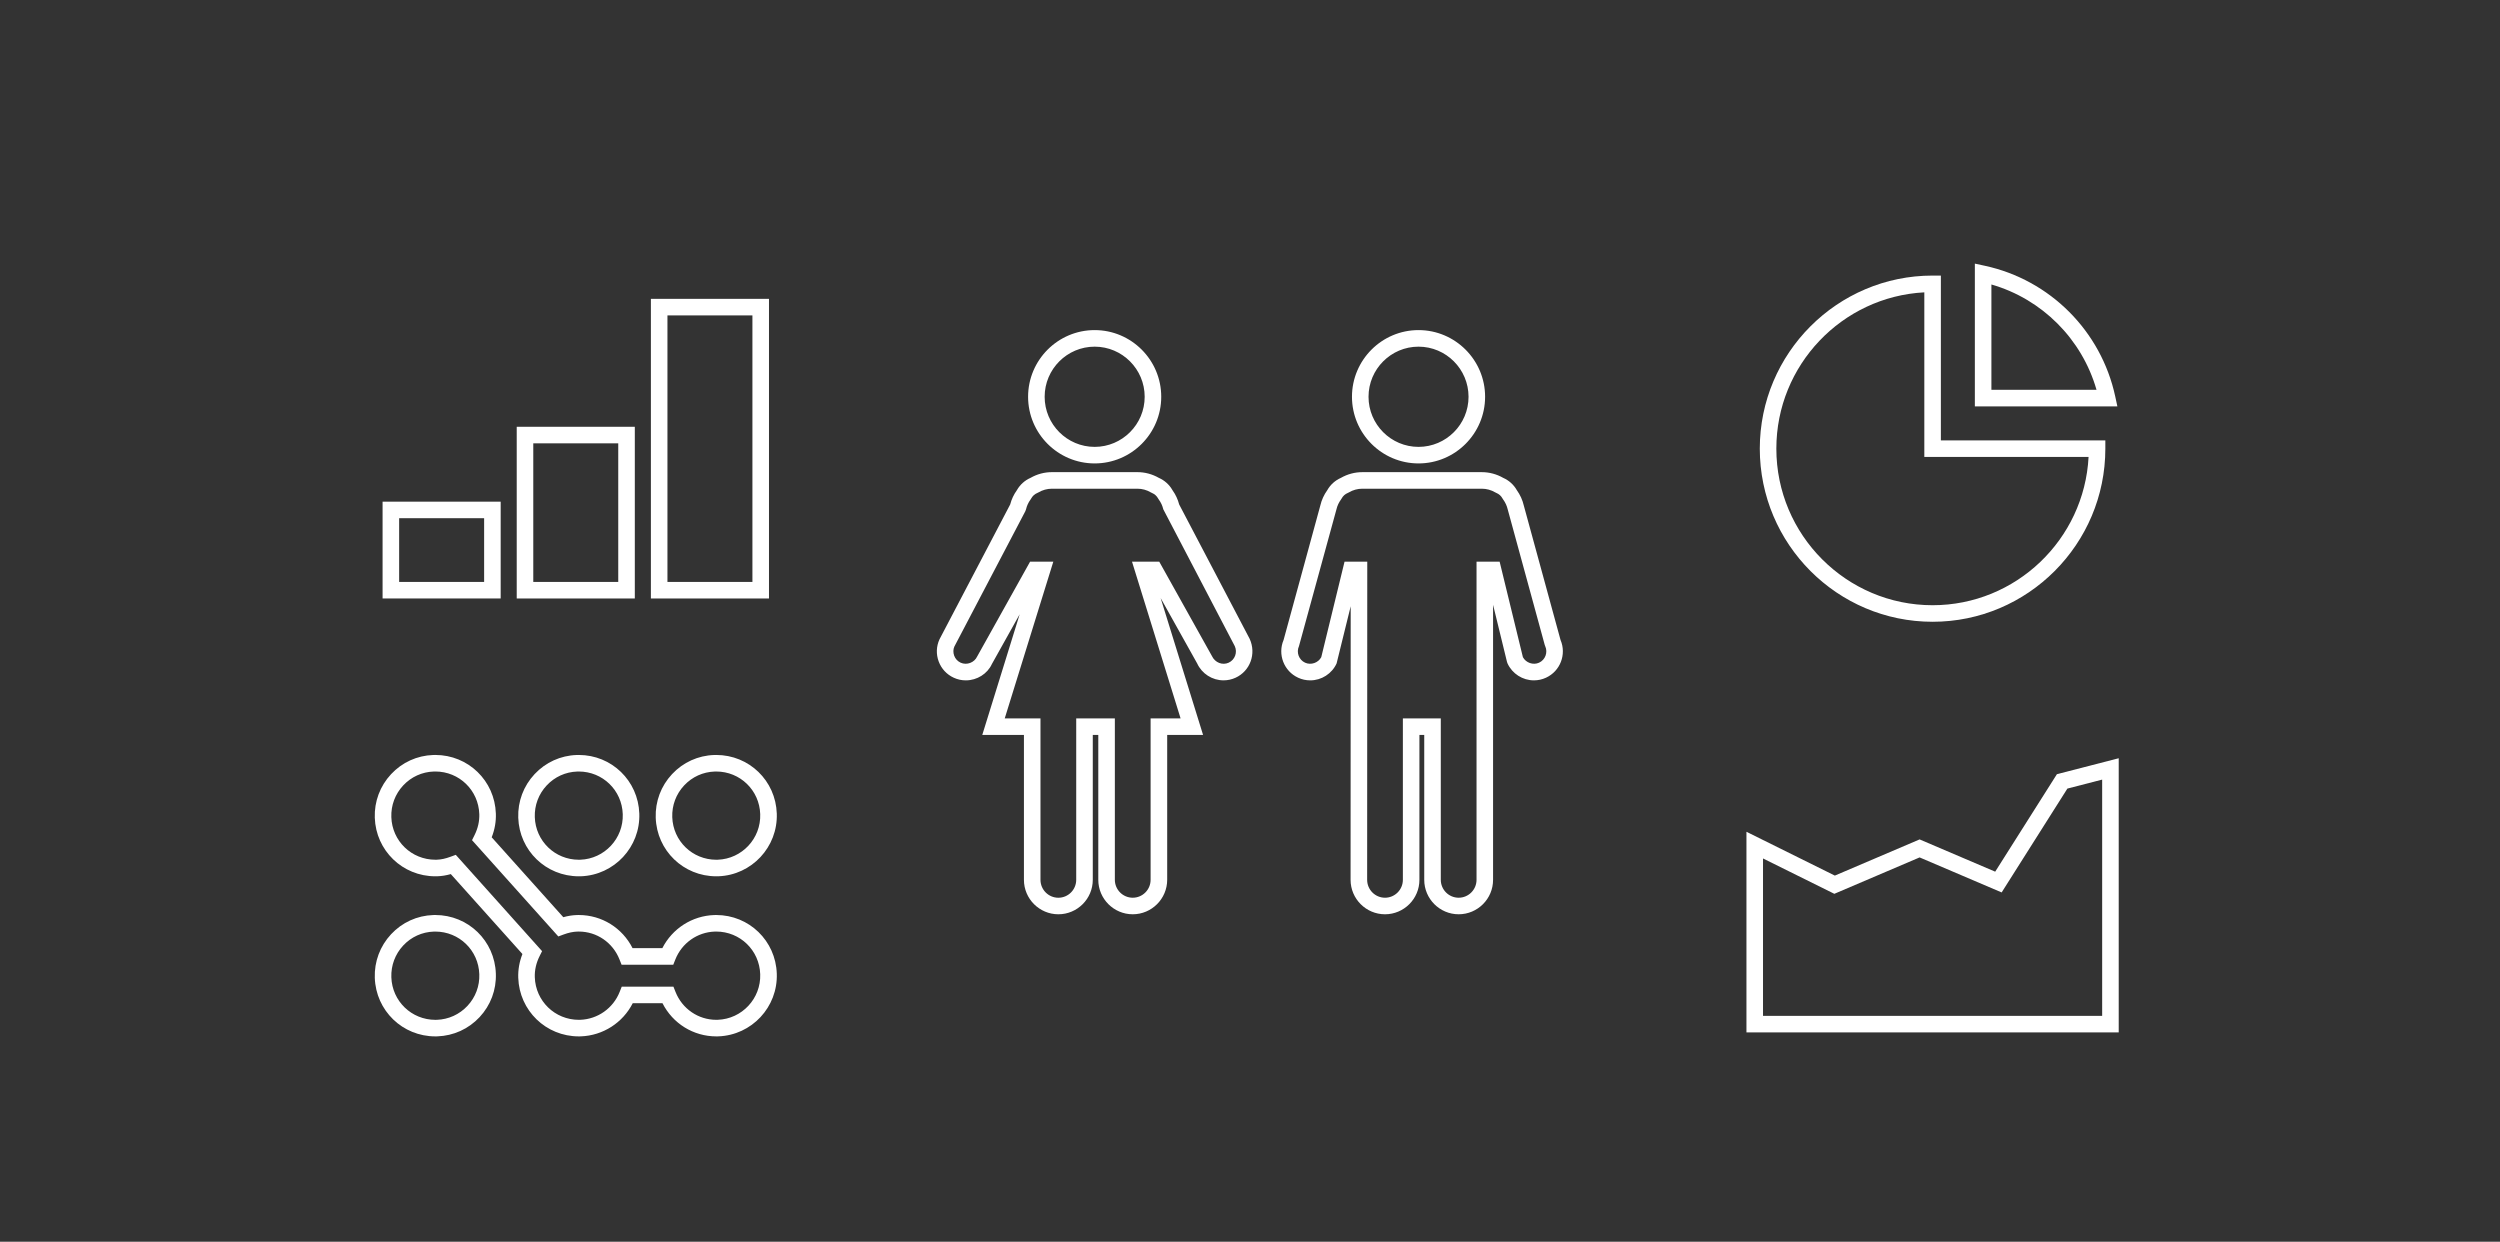 <?xml version="1.0" encoding="utf-8"?>
<!-- Generator: Adobe Illustrator 16.0.0, SVG Export Plug-In . SVG Version: 6.00 Build 0)  -->
<!DOCTYPE svg PUBLIC "-//W3C//DTD SVG 1.1//EN" "http://www.w3.org/Graphics/SVG/1.1/DTD/svg11.dtd">
<svg version="1.1" id="artwork" xmlns="http://www.w3.org/2000/svg" xmlns:xlink="http://www.w3.org/1999/xlink" x="0px" y="0px"
	 width="302px" height="150px" viewBox="0 0 302 150" enable-background="new 0 0 302 150" xml:space="preserve">
<rect x="0" y="0" width="302" height="150" fill="#333333" stroke="none"/>
<g>
	<path fill="#FFFFFF" d="M76.685,72.297H62.42V51.555h14.265V72.297z M64.42,70.297h10.265V53.555H64.42V70.297z"/>
	<path fill="#FFFFFF" d="M60.482,72.297H46.216V60.602h14.266V72.297z M48.216,70.297h10.266v-7.695H48.216V70.297z"/>
	<path fill="#FFFFFF" d="M92.893,72.297H78.628V36.101h14.265V72.297z M80.628,70.297h10.265V38.101H80.628V70.297z"/>
</g>
<path fill="#FFFFFF" d="M233.458,75.11c-11.51,0-20.875-9.382-20.875-20.914c0-11.528,9.364-20.907,20.875-20.907h1v19.907h19.868v1
	C254.327,65.728,244.965,75.11,233.458,75.11z M232.458,35.315c-9.944,0.522-17.875,8.792-17.875,18.881
	c0,10.429,8.467,18.914,18.875,18.914c10.069,0,18.322-7.948,18.842-17.914h-19.842V35.315z"/>
<path fill="#FFFFFF" d="M255.778,49.089h-17.216V31.845l1.211,0.262c7.866,1.699,14.046,7.89,15.745,15.772L255.778,49.089z
	 M240.562,47.089h12.697c-1.761-6.134-6.577-10.959-12.697-12.723V47.089z"/>
<g>
	<path fill="#FFFFFF" d="M132.236,55.982c-4.435,0-8.042-3.612-8.042-8.052c0-4.441,3.607-8.054,8.042-8.054
		c4.434,0,8.041,3.613,8.041,8.054C140.277,52.371,136.67,55.982,132.236,55.982z M132.236,41.877c-3.332,0-6.042,2.716-6.042,6.054
		c0,3.337,2.71,6.052,6.042,6.052c3.331,0,6.041-2.715,6.041-6.052C138.277,44.593,135.567,41.877,132.236,41.877z"/>
	<path fill="#FFFFFF" d="M171.358,55.982c-4.433,0-8.04-3.612-8.04-8.052c0-4.441,3.607-8.054,8.04-8.054
		c4.434,0,8.042,3.613,8.042,8.054C179.399,52.371,175.792,55.982,171.358,55.982z M171.358,41.877c-3.331,0-6.04,2.716-6.04,6.054
		c0,3.337,2.709,6.052,6.04,6.052c3.331,0,6.042-2.715,6.042-6.052C177.399,44.593,174.689,41.877,171.358,41.877z"/>
	<path fill="#FFFFFF" d="M176.206,110.444c-2.292,0-4.158-1.868-4.158-4.165V88.781h-0.582v17.499c0,2.296-1.865,4.165-4.158,4.165
		c-2.292,0-4.158-1.868-4.158-4.165l0.014-33.044l-1.703,6.908c-0.57,1.243-1.821,2.045-3.186,2.045
		c-0.505,0-0.995-0.107-1.455-0.319c-1.726-0.79-2.504-2.823-1.762-4.564l4.446-16.276c0.148-0.634,0.431-1.256,0.833-1.817
		c0.373-0.66,0.954-1.184,1.648-1.487c0.788-0.452,1.679-0.69,2.582-0.69h14.437c0.902,0,1.793,0.238,2.582,0.69
		c0.694,0.303,1.275,0.828,1.647,1.487c0.405,0.566,0.688,1.189,0.842,1.854l4.437,16.238c0.745,1.741-0.033,3.774-1.762,4.565
		c-0.459,0.211-0.949,0.318-1.454,0.318c-1.365,0-2.616-0.803-3.187-2.045l-0.063-0.18l-1.683-6.906v33.223
		C180.366,108.576,178.5,110.444,176.206,110.444z M169.466,86.781h4.582v19.499c0,1.193,0.968,2.165,2.158,2.165
		c1.191,0,2.16-0.971,2.16-2.165V67.846h2.789l2.811,11.538c0.36,0.68,1.245,0.994,1.952,0.668c0.755-0.345,1.087-1.24,0.742-1.996
		l-0.056-0.152l-4.466-16.348c-0.107-0.458-0.29-0.854-0.555-1.214l-0.075-0.119c-0.166-0.31-0.426-0.544-0.75-0.677l-0.127-0.063
		c-0.496-0.292-1.057-0.447-1.625-0.447h-14.437c-0.568,0-1.13,0.154-1.624,0.447l-0.129,0.064c-0.325,0.134-0.584,0.368-0.75,0.677
		l-0.076,0.12c-0.262,0.355-0.446,0.752-0.545,1.178l-4.529,16.534c-0.345,0.756-0.013,1.652,0.74,1.997
		c0.713,0.327,1.593,0.013,1.953-0.667l2.812-11.538h2.745l-0.014,38.433c0,1.193,0.968,2.165,2.158,2.165s2.158-0.971,2.158-2.165
		V86.781z"/>
	<path fill="#FFFFFF" d="M136.835,110.444c-2.294,0-4.161-1.868-4.161-4.165V88.781h-0.666v17.499c0,2.296-1.865,4.165-4.158,4.165
		c-2.293,0-4.159-1.868-4.159-4.165V88.781h-5.033l4.52-14.58l-3.358,6.013c-0.533,1.171-1.784,1.975-3.15,1.975
		c-0.505,0-0.994-0.107-1.455-0.319c-0.849-0.389-1.497-1.086-1.823-1.964c-0.326-0.878-0.291-1.831,0.1-2.682l8.539-16.288
		c0.161-0.621,0.433-1.2,0.81-1.725c0.375-0.66,0.956-1.184,1.649-1.486c0.787-0.452,1.678-0.69,2.581-0.69h10.331
		c0.901,0,1.792,0.238,2.58,0.69c0.695,0.302,1.277,0.827,1.649,1.487c0.377,0.527,0.649,1.106,0.809,1.723l8.518,16.24
		c0.828,1.806,0.053,3.89-1.702,4.694c-0.461,0.211-0.95,0.318-1.454,0.318c-1.366,0-2.617-0.803-3.187-2.045l-4.411-7.895
		l5.125,16.533h-4.334v17.499C140.993,108.576,139.127,110.444,136.835,110.444z M130.008,86.781h4.666v19.499
		c0,1.193,0.969,2.165,2.161,2.165c1.19,0,2.158-0.971,2.158-2.165V86.781h3.621l-5.869-18.935h3.29l6.361,11.393
		c0.384,0.825,1.289,1.152,2.027,0.813c0.753-0.345,1.085-1.24,0.74-1.995l-8.639-16.538c-0.098-0.422-0.281-0.818-0.544-1.176
		l-0.076-0.12c-0.166-0.309-0.425-0.542-0.75-0.676l-0.13-0.064c-0.502-0.296-1.048-0.447-1.623-0.447h-10.331
		c-0.568,0-1.13,0.154-1.624,0.447l-0.13,0.064c-0.324,0.133-0.584,0.367-0.752,0.678l-0.075,0.119
		c-0.262,0.355-0.445,0.75-0.543,1.176l-0.088,0.238l-8.572,16.348c-0.145,0.318-0.16,0.727-0.02,1.104
		c0.14,0.376,0.417,0.676,0.782,0.843c0.739,0.338,1.655-0.013,1.989-0.742l6.398-11.463h2.806l-5.87,18.935h4.319v19.499
		c0,1.193,0.969,2.165,2.159,2.165c1.19,0,2.158-0.971,2.158-2.165V86.781z"/>
</g>
<path fill="#FFFFFF" d="M255.941,124.717h-44.97v-24.239l10.679,5.293l10.239-4.371l9.13,3.897l7.455-11.776l7.467-1.926V124.717z
	 M212.971,122.717h40.97V94.177l-4.2,1.084l-7.942,12.545l-9.91-4.23l-10.301,4.397l-8.616-4.271V122.717z"/>
<g>
	<path fill="#FFFFFF" d="M86.528,105.857c-3.97,0-7.185-3.109-7.317-7.079c-0.067-1.961,0.634-3.831,1.974-5.264
		c1.334-1.426,3.141-2.247,5.088-2.311l0.25-0.004c3.97,0,7.182,3.111,7.312,7.083c0.139,4.034-3.03,7.432-7.064,7.571
		L86.528,105.857z M86.522,93.199l-0.183,0.003c-1.414,0.046-2.725,0.642-3.694,1.678c-0.975,1.042-1.484,2.403-1.436,3.831
		c0.097,2.886,2.433,5.146,5.318,5.146l0.175-0.003c2.93-0.102,5.233-2.571,5.132-5.505C91.741,95.46,89.407,93.199,86.522,93.199z"
		/>
	<path fill="#FFFFFF" d="M69.921,105.857c-3.971,0-7.185-3.11-7.316-7.079c-0.067-1.961,0.634-3.831,1.974-5.264
		c1.334-1.426,3.141-2.247,5.088-2.311l0.25-0.004c3.969,0,7.18,3.111,7.311,7.083c0.139,4.035-3.03,7.432-7.064,7.572
		L69.921,105.857z M69.917,93.199l-0.183,0.003c-1.414,0.046-2.725,0.642-3.694,1.678c-0.975,1.042-1.484,2.403-1.436,3.831
		c0.096,2.886,2.432,5.146,5.318,5.146l0.175-0.003c2.93-0.102,5.233-2.571,5.132-5.505C75.133,95.46,72.8,93.199,69.917,93.199z"/>
	<path fill="#FFFFFF" d="M52.595,125.196c-3.973,0-7.188-3.11-7.32-7.08c-0.065-1.959,0.633-3.826,1.966-5.258
		c1.334-1.433,3.145-2.257,5.098-2.321l0.244-0.004c3.974,0,7.188,3.113,7.316,7.087c0.068,1.954-0.629,3.819-1.965,5.25
		c-1.334,1.429-3.145,2.253-5.099,2.322L52.595,125.196z M52.582,112.534l-0.178,0.003c-1.417,0.046-2.731,0.645-3.7,1.685
		c-0.97,1.042-1.478,2.401-1.43,3.828c0.096,2.886,2.433,5.146,5.322,5.147l0.173-0.003c1.417-0.049,2.733-0.649,3.703-1.688
		c0.971-1.04,1.478-2.395,1.428-3.817C57.806,114.797,55.47,112.534,52.582,112.534z"/>
	<path fill="#FFFFFF" d="M69.924,125.196c-3.972,0-7.187-3.11-7.319-7.08c-0.033-0.974,0.136-1.937,0.504-2.87l-8.651-9.656
		c-0.563,0.16-1.1,0.247-1.627,0.263l-0.238,0.004c-3.972,0-7.187-3.11-7.319-7.079c-0.065-1.958,0.633-3.824,1.966-5.255
		c1.334-1.432,3.145-2.256,5.098-2.32l0.25-0.004c3.971,0,7.182,3.112,7.311,7.084c0.034,0.968-0.135,1.929-0.503,2.863l8.65,9.652
		c0.557-0.157,1.093-0.243,1.624-0.26l0.248-0.004c2.772,0,5.253,1.551,6.495,4.004h3.595c1.203-2.364,3.594-3.911,6.268-4
		l0.244-0.004c3.973,0,7.186,3.113,7.315,7.087c0.139,4.033-3.03,7.43-7.064,7.571l-0.237,0.004c-2.777,0-5.263-1.552-6.507-4.008
		h-3.594c-1.199,2.359-3.59,3.908-6.267,4.004L69.924,125.196z M55.058,103.263l10.425,11.636l-0.303,0.607
		c-0.412,0.827-0.605,1.683-0.576,2.542c0.096,2.887,2.433,5.147,5.32,5.147l0.173-0.003c2.11-0.076,3.98-1.399,4.759-3.372
		l0.25-0.633h6.244l0.25,0.631c0.813,2.051,2.75,3.376,4.933,3.376l0.17-0.003c2.929-0.102,5.233-2.572,5.131-5.505
		c-0.094-2.891-2.429-5.154-5.316-5.154l-0.178,0.003c-2.108,0.07-3.976,1.393-4.759,3.37l-0.25,0.632h-6.245l-0.25-0.632
		c-0.811-2.049-2.742-3.373-4.919-3.373l-0.182,0.003c-0.518,0.017-1.058,0.132-1.651,0.352l-0.639,0.237l-10.424-11.632
		l0.303-0.608c0.412-0.828,0.605-1.681,0.575-2.536c-0.094-2.89-2.427-5.151-5.312-5.151l-0.183,0.003
		c-1.418,0.046-2.732,0.645-3.701,1.685c-0.97,1.041-1.478,2.399-1.43,3.824c0.096,2.886,2.432,5.146,5.32,5.146l0.175-0.003
		c0.516-0.016,1.041-0.129,1.652-0.355L55.058,103.263z"/>
</g>
</svg>
